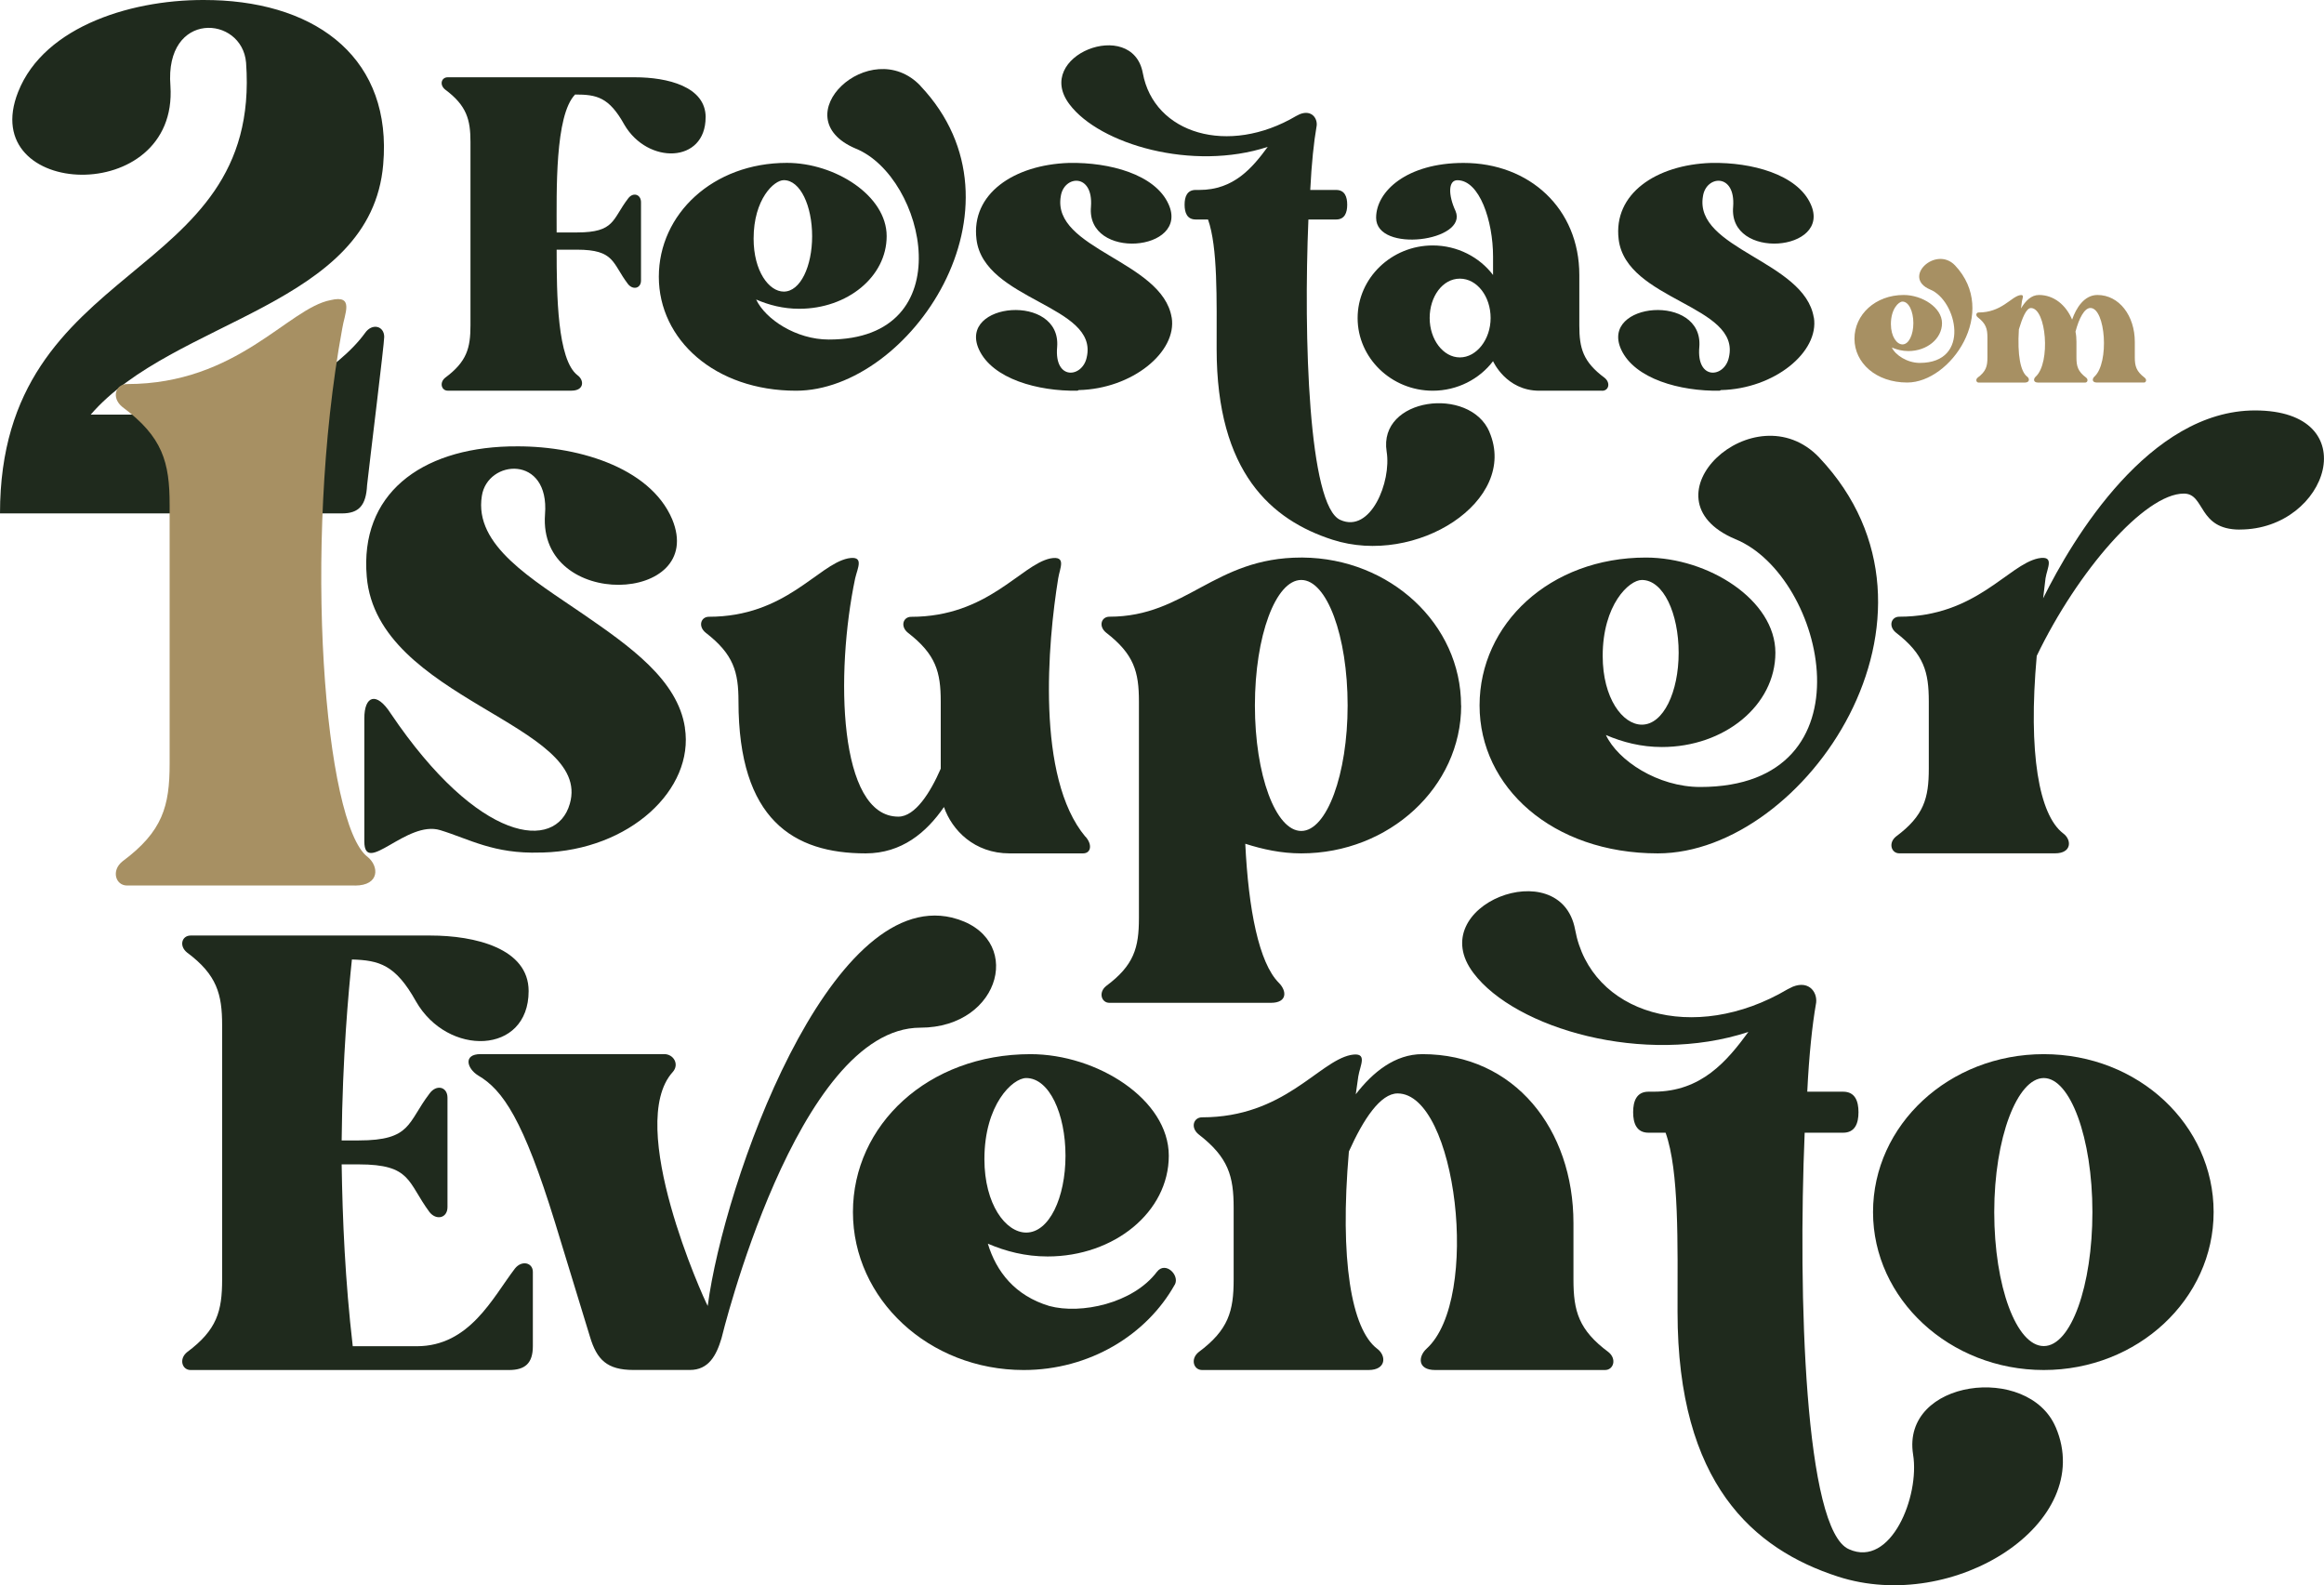 <svg xmlns="http://www.w3.org/2000/svg" id="Camada_1" viewBox="0 0 439.63 299.87"><defs><style>      .cls-1 {        fill: #a79063;      }      .cls-2 {        fill: #1f2a1d;      }    </style></defs><path class="cls-2" d="M17.17,78.43h22.51c11.26,0,24.61-8.78,29.38-15.45,1.34-1.91,3.62-1.34,3.62.76,0,1.33-2.67,22.89-3.24,28.04-.19,3.82-1.53,5.34-4.77,5.34H0C0,48.48,49.6,54.01,46.55,11.85c-.76-8.97-15.45-9.92-14.31,4.39,1.53,23.08-36.82,21.37-28.81,1.15C8.39,4.79,25.56-.36,39.87.02h.38c20.22.57,33.96,11.45,32.24,31.1-2.29,26.9-39.68,29.19-55.33,47.31Z"></path><path class="cls-1" d="M67.12,167.51H24.04c-2.18,0-3.05-2.83-.87-4.57,7.61-5.66,8.92-10.44,8.92-18.49v-48.96c0-8.05-1.31-12.84-8.92-18.49-2.18-1.74-1.31-4.35.87-4.35,20.89,0,30.46-14.36,38.51-15.88,4.57-1.09,2.61,2.61,2.18,5.44-7.62,41.56-3.26,93.77,4.79,99.87,2.18,1.74,2.39,5.44-2.39,5.44Z"></path><g><path class="cls-2" d="M133.48,22.19c0,8.74-10.95,8.97-15.37,1.4-2.91-5.24-5.24-5.71-9.32-5.71-3.84,3.96-3.49,18.29-3.49,26.09h3.84c7.22,0,6.64-2.45,9.67-6.41.93-1.28,2.45-.82,2.45.7v14.79c0,1.51-1.51,1.86-2.45.7-3.03-3.96-2.45-6.52-9.67-6.52h-3.84c0,8.5.12,20.85,3.96,23.76,1.28.93,1.28,2.91-1.16,2.91h-23.41c-1.16,0-1.63-1.51-.47-2.45,4.08-3.03,4.78-5.59,4.78-9.9V26.85c0-4.19-.7-6.87-4.78-9.9-1.16-.93-.7-2.33.47-2.33h35.41c6.17,0,13.39,1.75,13.39,7.57Z"></path><path class="cls-2" d="M174.13,16.26c21.66,22.94-2.1,57.65-23.53,57.65-15.37,0-25.97-9.67-25.97-21.55s10.25-21.55,24.23-21.55c9.08,0,18.87,6.17,18.87,13.86s-7.45,13.74-16.54,13.74c-3.03,0-5.71-.7-8.15-1.75,1.75,3.73,7.57,7.57,13.74,7.57,25.39,0,18.29-30.75,5.12-36.11-14.09-5.94,2.8-21.78,12.23-11.88ZM142.56,45.14c0,6.17,2.91,10.02,5.71,10.02,3.14,0,5.36-4.78,5.36-10.48s-2.21-10.6-5.36-10.6c-1.86,0-5.71,3.61-5.71,11.06Z"></path><path class="cls-2" d="M221.65,60.05c1.05,6.52-7.45,13.51-17.59,13.74l-.23.12c-7.45.12-16.07-2.21-18.64-7.8-4.08-8.97,15.61-10.72,14.79-.47-.58,6.41,4.78,5.82,5.59,1.98,2.33-9.9-19.45-10.71-20.85-22.36-1.05-8.62,7.1-14.09,17.47-14.44h.23c7.34-.12,16.07,2.1,18.63,7.8,4.08,8.97-15.61,10.71-14.67.47.47-6.41-5.12-5.94-5.71-1.98-1.75,10.02,19.22,12.23,20.97,22.95Z"></path><path class="cls-2" d="M281.75,81.71c5.59,13.04-13.86,25.51-29.7,20.38-11.53-3.73-21.9-12.7-21.9-36.11,0-9.43.23-19.22-1.63-24.46h-2.33c-1.63,0-2.1-1.28-2.1-2.8s.47-2.79,2.1-2.79h.7c6.52,0,10.02-4.19,12.93-8.15-14.21,4.66-31.8-.47-37.5-8.04-6.99-9.2,11.88-16.54,13.86-5.94,2.1,11.53,16.19,15.72,29,8.15l.7-.35c2.33-.93,3.5.93,3.15,2.45-.47,2.68-.93,6.87-1.17,11.88h4.89c1.63,0,2.1,1.28,2.1,2.79s-.47,2.8-2.1,2.8h-5.24c-.93,22.13,0,54.27,6.06,56.84,5.71,2.56,9.67-7.22,8.74-12.93-1.63-10.25,15.72-12.46,19.45-3.73Z"></path><path class="cls-2" d="M303.06,73.91h-11.88c-6.29,0-8.74-5.59-8.74-5.59-2.56,3.38-6.75,5.59-11.41,5.59-7.8,0-14.21-6.17-14.21-13.74s6.41-13.74,14.21-13.74c4.66,0,8.85,2.21,11.41,5.59v-3.49c0-6.75-2.56-14.44-6.75-14.44-1.75,0-1.75,2.79-.35,5.82,2.45,5.71-15.02,8.04-15.02,1.28,0-5.01,5.82-10.37,16.54-10.37,12.46,0,21.9,8.62,21.9,21.2v9.55c0,4.31.7,6.87,4.78,9.9,1.16.93.81,2.45-.47,2.45ZM281.98,60.16c0-4.08-2.56-7.45-5.82-7.45s-5.71,3.38-5.71,7.45,2.56,7.45,5.71,7.45,5.82-3.38,5.82-7.45Z"></path><path class="cls-2" d="M343.13,60.05c1.05,6.52-7.45,13.51-17.59,13.74l-.23.12c-7.45.12-16.07-2.21-18.64-7.8-4.08-8.97,15.61-10.72,14.79-.47-.58,6.41,4.78,5.82,5.59,1.98,2.33-9.9-19.45-10.71-20.85-22.36-1.05-8.62,7.1-14.09,17.47-14.44h.23c7.34-.12,16.07,2.1,18.63,7.8,4.08,8.97-15.61,10.71-14.67.47.47-6.41-5.12-5.94-5.71-1.98-1.75,10.02,19.22,12.23,20.96,22.95Z"></path></g><g><path class="cls-2" d="M129.56,137.68c1.81,11.64-10.43,23.14-26.92,23.59h-.45c-8.77.3-13.46-2.57-18.9-4.23-6.35-1.97-14.37,8.77-14.37,2.12v-23.29c0-4.23,2.27-5.14,4.99-.91,16.64,24.65,31.3,26.16,33.88,17.09,4.39-15.12-36.45-19.66-38.41-42.95-1.36-15.58,10.13-24.2,26.92-24.65h.45c11.95-.3,26.16,3.78,30.4,13.76,6.65,16.03-25.41,17.39-24.05-.91.91-11.34-10.89-10.43-11.95-3.48-1.51,9.38,9.53,15.73,19.21,22.38,8.77,6.05,17.85,12.4,19.21,21.47Z"></path><path class="cls-2" d="M205.33,158.25c1.36,1.51,1.06,3.18-.45,3.18h-13.91c-6.65,0-10.89-4.39-12.4-8.77-3.33,4.84-8.01,8.77-14.82,8.77-13.61,0-24.05-6.35-24.05-28.73,0-5.59-.91-8.92-6.2-13.01-1.51-1.21-.91-3.02.6-3.02,14.52,0,20.57-9.83,26.31-11.04,3.18-.6,1.81,1.82,1.36,3.78-3.78,18-3.18,45.07,8.17,45.07,3.18,0,6.05-4.54,8.02-9.07v-12.7c0-5.59-.91-8.92-6.2-13.01-1.51-1.21-.91-3.02.6-3.02,14.52,0,20.72-9.83,26.31-11.04,3.18-.6,1.81,1.82,1.51,3.78-1.97,12.1-4.23,37.66,5.14,48.85Z"></path><path class="cls-2" d="M276.41,133.45c0,15.42-13.61,27.98-30.25,27.98-3.78,0-7.26-.76-10.59-1.82.6,12.4,2.57,22.53,6.35,26.31,1.51,1.51,1.66,3.78-1.51,3.78h-30.55c-1.51,0-2.12-1.97-.61-3.18,5.29-3.93,6.2-7.26,6.2-12.85v-40.98c0-5.59-.91-8.92-6.2-13.01-1.51-1.21-.91-3.02.61-3.02,14.52,0,19.81-11.19,36.29-11.19h.3c16.48.15,29.94,12.55,29.94,27.98ZM254.93,133.45c0-13.16-3.93-23.74-8.77-23.74s-8.77,10.59-8.77,23.74,3.93,23.74,8.77,23.74,8.77-10.74,8.77-23.74Z"></path><path class="cls-2" d="M344.16,86.57c28.13,29.79-2.72,74.86-30.55,74.86-19.96,0-33.72-12.55-33.72-27.98s13.31-27.98,31.46-27.98c11.8,0,24.5,8.01,24.5,18s-9.68,17.84-21.47,17.84c-3.93,0-7.41-.91-10.59-2.27,2.27,4.84,9.83,9.83,17.84,9.83,32.97,0,23.74-39.92,6.65-46.88-18.3-7.71,3.63-28.28,15.88-15.43ZM303.18,124.07c0,8.02,3.78,13.01,7.41,13.01,4.08,0,6.96-6.2,6.96-13.61s-2.87-13.76-6.96-13.76c-2.42,0-7.41,4.69-7.41,14.37Z"></path><path class="cls-2" d="M423.71,100.18c-8.02,0-6.5-6.81-10.59-6.81-7.41,0-20.11,14.67-27.83,30.7-1.66,18.45.45,30.09,4.99,33.57,1.66,1.21,1.66,3.78-1.51,3.78h-29.49c-1.51,0-2.12-1.97-.61-3.18,5.29-3.93,6.2-7.26,6.2-12.85v-12.7c0-5.59-.91-8.92-6.2-13.01-1.51-1.21-.91-3.02.61-3.02,14.52,0,20.57-9.83,26.31-11.04,3.18-.6,1.66,1.82,1.36,3.78l-.45,3.78c5.6-11.34,20.11-35.54,40.08-35.54,21.17,0,13.91,22.53-2.87,22.53Z"></path></g><g><path class="cls-2" d="M100.8,240.59v14.05c0,3.23-1.45,4.52-4.52,4.52h-60.23c-1.61,0-2.26-2.1-.65-3.39,5.65-4.2,6.62-7.75,6.62-13.73v-48.12c0-5.81-.97-9.53-6.62-13.72-1.61-1.29-.97-3.23.65-3.23h45.38c8.4,0,18.57,2.42,18.57,10.5,0,12.11-15.34,12.44-21.32,1.94-3.88-6.94-6.94-7.75-12.11-7.91-.65,6.14-1.78,18.41-1.94,34.23h3.23c10.01,0,9.2-3.39,13.4-8.88,1.29-1.78,3.39-1.29,3.39.81v20.67c0,2.1-2.1,2.58-3.39.97-4.2-5.65-3.39-9.04-13.4-9.04h-3.23c.16,10.34.65,21.96,2.1,34.4h12.11c10.01,0,14.37-9.21,18.57-14.7,1.29-1.62,3.39-1.13,3.39.65Z"></path><path class="cls-2" d="M174.11,194.4c-23.42,0-37.63,58.78-37.63,58.78-.97,3.23-2.42,5.97-5.98,5.97h-10.66c-5.01,0-6.94-1.94-8.24-6.3l-6.62-21.64c-5.98-19.38-9.85-25.03-14.53-27.77-2.1-1.29-2.91-4.04.48-4.04h34.72c1.78,0,2.91,1.94,1.61,3.39-9.04,10.01,5.81,42.79,6.62,44.25,3.07-23.41,22.93-78.96,46.18-73.47,13.89,3.39,9.53,20.83-5.97,20.83Z"></path><path class="cls-2" d="M222.23,243.01c-5.33,9.53-16.15,16.15-28.58,16.15-17.92,0-32.3-13.4-32.3-29.88s14.21-29.87,33.59-29.87c12.6,0,26.16,8.56,26.16,19.21s-10.33,19.06-22.93,19.06c-4.2,0-7.91-.97-11.3-2.42,1.61,5.33,5.17,9.85,11.63,11.79,5.97,1.62,15.83-.48,20.35-6.46,1.62-2.1,4.36.65,3.39,2.42ZM186.22,219.27c0,8.56,4.04,13.89,7.91,13.89,4.36,0,7.43-6.62,7.43-14.54s-3.07-14.69-7.43-14.69c-2.58,0-7.91,5.01-7.91,15.34Z"></path><path class="cls-2" d="M303.62,259.16h-32.13c-3.39,0-3.23-2.58-1.62-4.04,10.33-9.37,5.65-48.28-5.49-48.28-3.23,0-6.46,4.84-9.21,10.98-1.78,20.51.48,33.59,5.33,37.3,1.78,1.29,1.78,4.04-1.61,4.04h-31.49c-1.62,0-2.26-2.1-.65-3.39,5.65-4.2,6.62-7.75,6.62-13.73v-13.56c0-5.97-.97-9.53-6.62-13.89-1.61-1.29-.97-3.23.65-3.23,15.5,0,21.96-10.5,28.1-11.79,3.39-.64,1.78,1.94,1.45,4.04l-.48,3.39c3.23-4.2,7.43-7.59,12.6-7.59,17.44,0,28.58,14.21,28.58,31.97v10.66c0,5.97.97,9.53,6.62,13.73,1.61,1.29.97,3.39-.65,3.39Z"></path><path class="cls-2" d="M388.88,269.98c7.75,18.09-19.22,35.36-41.18,28.26-15.99-5.17-30.36-17.6-30.36-50.06,0-13.08.32-26.64-2.26-33.91h-3.23c-2.26,0-2.91-1.78-2.91-3.88s.65-3.88,2.91-3.88h.97c9.04,0,13.89-5.81,17.92-11.3-19.7,6.46-44.09-.65-52-11.14-9.69-12.76,16.47-22.93,19.22-8.24,2.91,15.99,22.45,21.8,40.21,11.3l.97-.48c3.23-1.29,4.84,1.29,4.36,3.39-.65,3.71-1.29,9.53-1.62,16.47h6.78c2.26,0,2.91,1.78,2.91,3.88s-.65,3.88-2.91,3.88h-7.27c-1.29,30.68,0,75.25,8.4,78.8,7.91,3.55,13.4-10.01,12.11-17.93-2.26-14.21,21.8-17.28,26.97-5.17Z"></path><path class="cls-2" d="M418.75,229.28c0,16.47-14.37,29.88-32.13,29.88s-32.3-13.4-32.3-29.88,14.37-29.87,32.3-29.87,32.13,13.4,32.13,29.87ZM395.82,229.28c0-14.05-4.2-25.35-9.2-25.35s-9.37,11.3-9.37,25.35,4.2,25.35,9.37,25.35,9.2-11.46,9.2-25.35Z"></path></g><g><path class="cls-1" d="M369.83,50.2c8.33,8.82-.81,22.16-9.04,22.16-5.91,0-9.98-3.72-9.98-8.28s3.94-8.28,9.31-8.28c3.49,0,7.25,2.37,7.25,5.33s-2.87,5.28-6.36,5.28c-1.16,0-2.19-.27-3.13-.67.67,1.43,2.91,2.91,5.28,2.91,9.76,0,7.03-11.82,1.97-13.88-5.42-2.28,1.07-8.37,4.7-4.57ZM357.7,61.3c0,2.37,1.12,3.85,2.19,3.85,1.21,0,2.06-1.84,2.06-4.03s-.85-4.07-2.06-4.07c-.72,0-2.19,1.39-2.19,4.25Z"></path><path class="cls-1" d="M405.56,72.36h-8.91c-.94,0-.89-.72-.45-1.12,2.87-2.6,2.1-12.98-.76-12.98-1.12,0-2.15,1.92-2.82,4.48.13.63.18,1.25.18,1.92v2.96c0,1.66.27,2.64,1.83,3.81.45.36.27.94-.18.94h-8.91c-.94,0-.9-.72-.45-1.12,2.87-2.6,2.01-12.98-.9-12.98-.9,0-1.66,1.97-2.28,4.03-.31,4.88.31,8.01,1.57,8.95.49.36.49,1.12-.45,1.12h-8.73c-.45,0-.63-.58-.18-.94,1.57-1.16,1.84-2.15,1.84-3.81v-3.76c0-1.66-.27-2.64-1.84-3.85-.45-.36-.27-.9.18-.9,4.3,0,6.09-2.91,7.79-3.27.94-.18.49.54.4,1.12l-.18,1.39c.85-1.43,1.93-2.55,3.4-2.55,2.82,0,5.1,1.88,6.27,4.66.76-2.19,2.28-4.66,4.79-4.66,4.12,0,7.07,3.94,7.07,8.86v2.96c0,1.66.31,2.64,1.84,3.81.49.36.31.94-.13.94Z"></path></g></svg>
